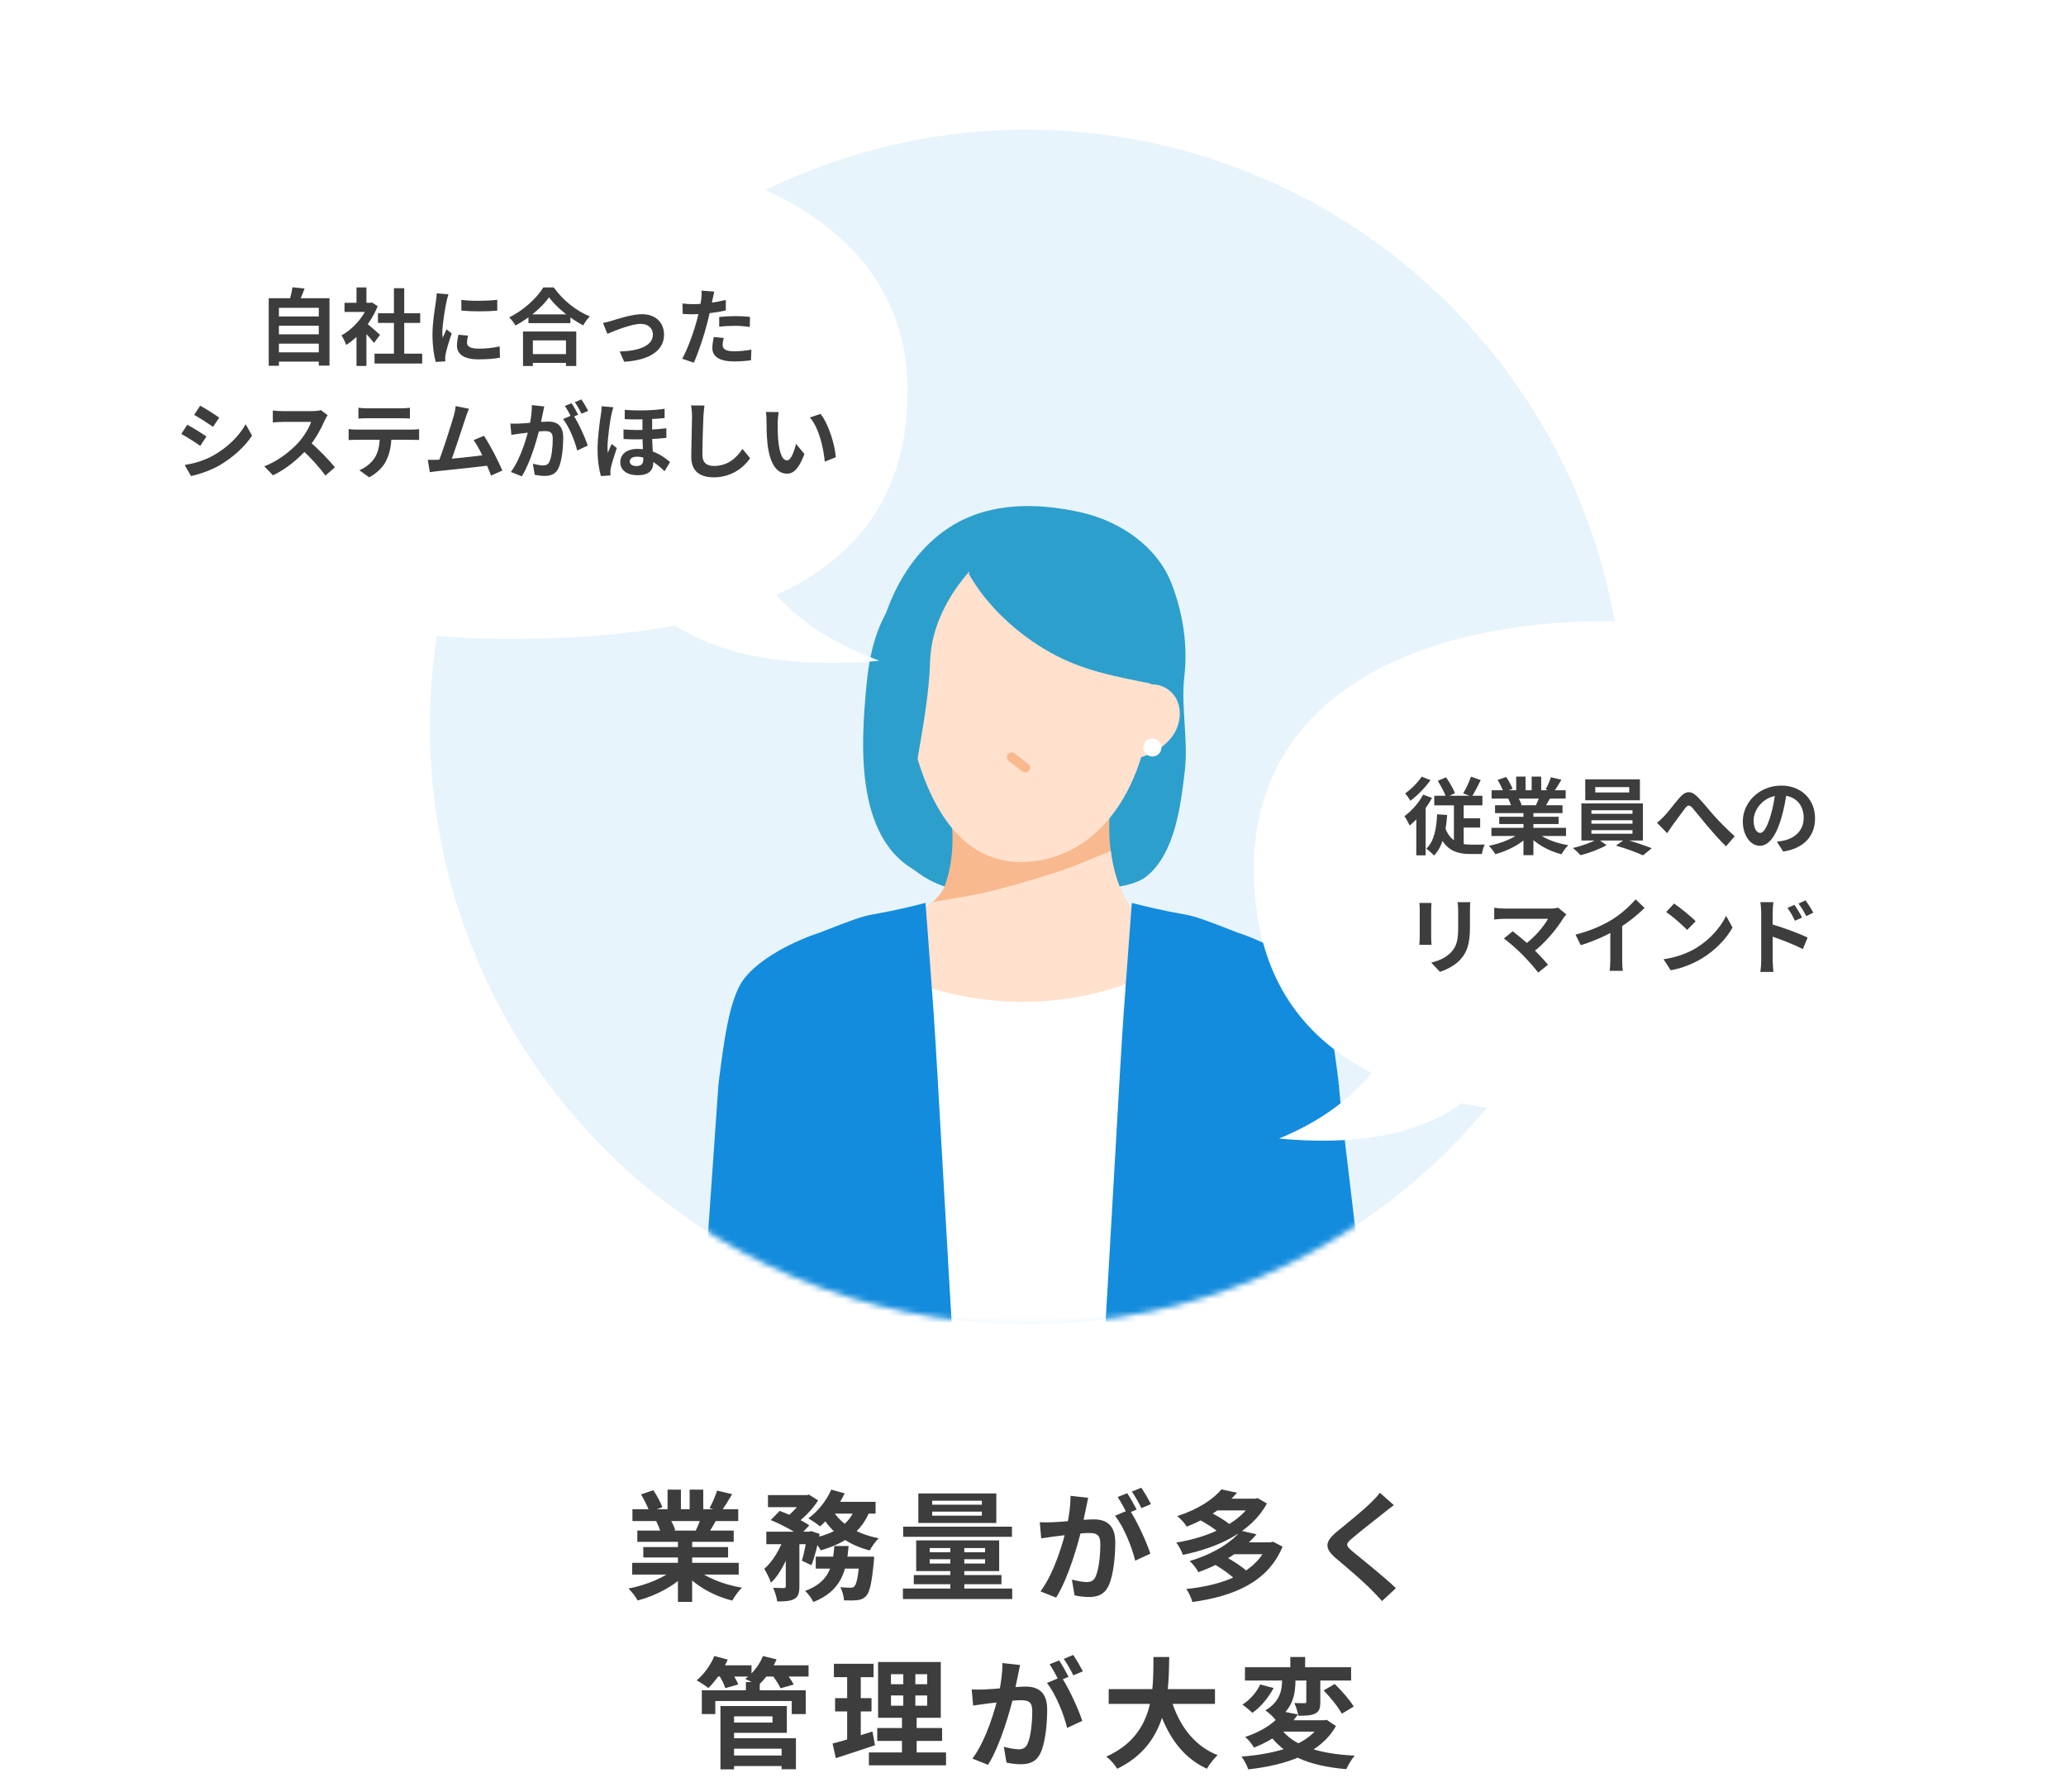 <svg width="346" height="300" viewBox="0 0 346 300" fill="none" xmlns="http://www.w3.org/2000/svg">
<circle cx="172" cy="121.71" r="100" fill="#E8F4FC"/>
<mask id="mask0_8698_7507" style="mask-type:alpha" maskUnits="userSpaceOnUse" x="72" y="21" width="200" height="201">
<circle cx="172" cy="121.71" r="100" fill="#EFF7FC"/>
</mask>
<g mask="url(#mask0_8698_7507)">
<path d="M161.212 87.049C153.881 90.625 149.208 98.29 147.347 106.231C145.486 114.171 146.063 122.459 146.804 130.581C147.223 135.175 147.835 140.1 150.913 143.537C153.544 146.474 156.569 148.258 160.437 149.026C165.926 150.116 172.536 149.884 178.1 149.277C181.907 148.861 189.188 149.114 192.125 146.656C196.729 142.8 197.731 135.085 198.42 129.12C199.037 123.793 197.738 118.467 198.355 113.141C198.95 107.986 198.085 102.593 196.219 97.75C193.82 91.519 187.645 87.303 181.135 85.818C174.627 84.332 167.361 84.05 161.209 87.052L161.212 87.049Z" fill="#2D9FCD"/>
<path d="M158.956 135.73C159.984 139.263 159.554 145.005 158.176 148.435C156.798 151.862 149.915 155.352 146.646 157.394C152.61 161.085 164.559 164.259 171.711 164.718C178.859 165.175 190.301 161.479 196.754 158.583C185.767 152.929 185.068 141.401 186.121 132.81C177.501 134.561 168.683 135.46 158.956 135.733V135.73Z" fill="#F9B98E"/>
<path d="M186.023 142.487C183.205 143.613 180.438 144.869 177.558 145.833C173.995 147.024 170.374 148.055 166.741 149.009C163.256 149.923 159.755 150.413 156.222 151.025C153.548 153.537 149.092 155.869 146.65 157.394C149.08 158.899 148.1 167.633 151.788 168.817C157.152 170.539 167.468 168.547 171.706 168.817C175.282 169.047 188.225 171.07 192.786 168.817C197.35 166.564 197.728 162.534 196.759 158.581C189.601 154.898 186.812 148.72 186.028 142.487H186.023Z" fill="#FFE1CD"/>
<path d="M154.938 97.501C150.578 108.405 150.746 121.04 155.393 131.827C157.28 136.209 160.056 140.459 164.268 142.702C169.855 145.677 177.076 144.403 182.118 140.578C187.159 136.754 190.225 130.777 191.713 124.626C193.371 117.781 193.218 110.366 190.424 103.901C187.63 97.437 182.015 92.055 175.182 90.355C168.346 88.654 160.453 91.063 156.352 96.788L154.938 97.504V97.501Z" fill="#FFE1CD"/>
<path d="M152.706 114.908C150.769 114.035 148.298 115.075 147.272 116.936C146.246 118.797 146.545 121.205 147.698 122.99C148.853 124.774 150.747 125.979 152.759 126.668C153.089 126.78 153.505 126.862 153.744 126.611C153.938 126.405 153.914 126.082 153.876 125.802C153.404 122.344 152.931 118.883 152.46 115.425L152.706 114.908Z" fill="#FFE1CD"/>
<path d="M191.529 114.908C193.466 114.035 195.937 115.075 196.963 116.936C197.989 118.797 197.69 121.205 196.537 122.99C195.382 124.774 193.488 125.979 191.476 126.668C191.146 126.78 190.73 126.862 190.491 126.611C190.297 126.405 190.321 126.082 190.359 125.802C190.83 122.344 191.304 118.883 191.775 115.425L191.529 114.908Z" fill="#FFE1CD"/>
<path d="M169.427 126.778C170.188 127.366 170.948 127.955 171.711 128.543" stroke="#F9B98E" stroke-width="1.602" stroke-linecap="round" stroke-linejoin="round"/>
<path d="M192.832 168.793C192.679 175.198 190.986 215.492 190.512 227.862H151.298C149.47 214.225 148.901 172.151 148.035 162.369C148.059 162.369 148.26 162.474 148.628 162.651C149.728 163.192 152.331 164.412 156.062 165.521C159.994 166.693 165.212 167.75 171.268 167.75C176.492 167.75 182.337 166.961 188.536 164.794C189.933 164.306 191.354 163.742 192.784 163.106C192.923 163.111 192.923 165.206 192.832 168.793Z" fill="white"/>
<path d="M159.787 227.862L134.631 214.626C134.947 208.766 134.024 186.956 134.632 180.575C134.651 180.336 134.675 180.097 134.699 179.853C135.387 172.73 136.287 165 137.454 156.093C148.173 151.86 143.29 154.166 154.995 151.181C154.995 151.181 154.999 151.214 155.004 151.286C155.004 151.286 155.014 151.401 155.023 151.52C155.028 151.65 155.042 151.812 155.062 152.018V152.023C155.167 153.482 155.416 156.773 155.755 161.355C155.851 162.647 155.951 164.039 156.061 165.521C156.152 166.784 156.248 168.114 156.353 169.497C156.946 177.714 159.046 217.114 159.787 227.862Z" fill="#138CDD"/>
<path d="M137.452 156.096C132.867 157.588 127.185 160.463 124.537 163.986C122.102 167.224 121.177 174.775 120.323 181.539C126.269 181.438 131.109 180.596 137.053 180.496C137.428 172.577 139.698 163.646 137.452 156.096Z" fill="#138CDD"/>
<path d="M141.01 191.912C140.8 194.179 139.605 221.524 139.404 223.796L118.185 212.177C118.563 206.48 119.939 187.3 120.322 181.536C125.052 180.656 129.903 180.154 134.701 179.853C135.499 179.805 136.303 179.762 137.097 179.719C138.441 179.652 139.776 179.599 141.101 179.551C141.78 183.703 141.397 187.807 141.01 191.912Z" fill="#138CDD"/>
<path d="M189.503 151.75C189.484 151.937 189.489 151.917 189.503 151.75V151.75Z" fill="#138CDD"/>
<path d="M189.517 151.549C189.513 151.621 189.508 151.673 189.503 151.721L189.517 151.549Z" fill="#138CDD"/>
<path d="M209.842 228.734H184.686C185.423 218.11 187.581 177.954 188.174 169.788C188.304 168.023 188.423 166.354 188.538 164.794C188.619 163.685 188.701 162.628 188.772 161.633C189.107 157.112 189.356 153.812 189.471 152.228V152.224C189.485 152.061 189.495 151.908 189.504 151.779C189.509 151.736 189.514 151.697 189.514 151.659V151.645C189.519 151.602 189.523 151.559 189.523 151.52C189.533 151.463 189.533 151.41 189.538 151.367C189.538 151.343 189.538 151.324 189.543 151.3V151.286C189.547 151.253 189.547 151.219 189.552 151.181C201.257 154.166 196.373 151.86 207.093 156.093C208.26 165.005 209.155 172.73 209.843 179.853C209.867 180.097 209.891 180.336 209.915 180.575C210.523 186.956 209.527 222.879 209.842 228.734Z" fill="#138CDD"/>
<path d="M207.092 156.096C211.677 157.588 217.36 160.463 220.007 163.986C222.442 167.224 223.368 174.775 224.222 181.539C218.276 181.438 213.435 180.596 207.492 180.496C207.116 172.577 204.846 163.646 207.092 156.096Z" fill="#138CDD"/>
<path d="M227.921 214.731L207.451 223.941C209.801 237.681 203.749 194.179 203.538 191.912C203.151 187.807 202.768 183.703 203.447 179.551C204.772 179.599 206.107 179.652 207.451 179.719C208.245 179.762 209.044 179.805 209.843 179.853C214.64 180.154 219.491 180.656 224.226 181.536C224.609 187.3 227.543 209.034 227.921 214.731Z" fill="#138CDD"/>
<path d="M162.494 95.516C158.76 99.654 155.957 105.042 155.773 110.613C155.591 116.183 154.666 121.115 153.745 126.611C152.824 132.107 155.859 139.904 155.254 146.656C142.645 141.944 144.295 123.808 145.087 114.968C145.537 109.948 146.649 104.815 149.605 100.732C152.561 96.65 157.706 93.849 162.492 95.519L162.494 95.516Z" fill="#2D9FCD"/>
<path d="M193.602 114.64C187.273 113.341 181.54 112.425 175.91 109.259C170.28 106.092 165.317 101.474 162.253 96.1C163.167 93.423 165.418 91.319 168.025 90.221C170.632 89.123 173.564 88.956 176.365 89.355C182.289 90.197 187.804 93.598 191.219 98.51C194.635 103.425 195.338 108.886 193.604 114.64H193.602Z" fill="#2D9FCD"/>
<path d="M164.606 95.43C160.001 95.87 155.531 97.638 151.872 100.465C153.061 95.892 156.048 91.67 160.315 89.64C164.582 87.609 170.114 88.114 173.529 91.376C170.152 92.768 167.11 95.191 164.606 95.43Z" fill="#2D9FCD"/>
<path d="M191.477 125.149C191.477 124.31 192.156 123.631 192.995 123.631C193.835 123.631 194.514 124.31 194.514 125.149C194.514 125.989 193.835 126.668 192.995 126.668C192.156 126.668 191.477 125.989 191.477 125.149Z" fill="white"/>
</g>
<path d="M105.876 261.682H123.716V263.642H105.876V261.682ZM105.916 252.702H123.636V254.682H105.916V252.702ZM106.736 256.282H122.876V258.162H106.736V256.282ZM107.736 259.042H121.936V260.782H107.736V259.042ZM113.536 257.242H115.916V268.222H113.536V257.242ZM111.796 249.422H114.036V253.642H111.796V249.422ZM115.496 249.422H117.776V253.502H115.496V249.422ZM113.096 262.562L114.976 263.402C113.076 265.482 109.876 267.182 106.796 267.982C106.476 267.402 105.776 266.482 105.256 265.982C108.276 265.402 111.456 264.082 113.096 262.562ZM116.396 262.502C118.016 264.082 121.136 265.322 124.256 265.842C123.716 266.342 122.996 267.342 122.636 268.002C119.476 267.202 116.416 265.502 114.536 263.242L116.396 262.502ZM120.096 249.582L122.616 250.182C121.976 251.282 121.296 252.362 120.776 253.102L118.836 252.502C119.296 251.682 119.816 250.462 120.096 249.582ZM117.456 253.882L119.996 254.462C119.456 255.422 118.936 256.302 118.516 256.942L116.476 256.362C116.836 255.642 117.256 254.622 117.456 253.882ZM107.356 250.222L109.416 249.522C109.996 250.382 110.656 251.582 110.936 252.362L108.756 253.142C108.536 252.362 107.896 251.142 107.356 250.222ZM109.896 254.702L112.216 254.342C112.556 254.902 112.936 255.682 113.096 256.222L110.656 256.642C110.536 256.122 110.196 255.282 109.896 254.702ZM128.616 250.342H135.176V252.362H128.616V250.342ZM136.616 260.642H144.756V262.642H136.616V260.642ZM128.336 256.462H135.776V258.562H128.336V256.462ZM131.596 257.322H133.876V265.642C133.876 266.722 133.696 267.362 132.996 267.742C132.316 268.102 131.416 268.142 130.156 268.142C130.096 267.502 129.776 266.502 129.476 265.862C130.216 265.902 131.036 265.902 131.276 265.902C131.516 265.882 131.596 265.822 131.596 265.602V257.322ZM143.976 260.642H146.396C146.396 260.642 146.376 261.242 146.336 261.562C145.996 265.022 145.656 266.582 145.076 267.202C144.636 267.682 144.196 267.842 143.616 267.922C143.116 267.982 142.276 268.002 141.356 267.962C141.316 267.302 141.076 266.362 140.716 265.762C141.436 265.822 142.096 265.842 142.416 265.842C142.716 265.842 142.896 265.822 143.076 265.622C143.436 265.282 143.736 264.022 143.976 260.962V260.642ZM139.736 258.862H142.116C141.796 262.962 140.956 266.362 136.216 268.242C135.956 267.662 135.336 266.822 134.836 266.382C138.976 264.862 139.456 262.122 139.736 258.862ZM129.076 254.522L130.576 252.982C132.196 253.562 134.396 254.602 135.536 255.402L133.916 257.122C132.896 256.322 130.736 255.182 129.076 254.522ZM135.196 256.462H135.516L135.836 256.362L137.276 256.842C136.956 258.662 136.436 260.722 135.896 262.082L134.296 261.322C134.656 260.162 135.016 258.302 135.196 256.802V256.462ZM143.216 252.442L145.716 252.822C144.356 256.542 141.376 258.462 137.456 259.582C137.176 259.042 136.436 258.062 135.956 257.582C139.636 256.842 142.296 255.302 143.216 252.442ZM139.216 249.422L141.456 250.042C140.456 252.202 138.836 254.282 137.336 255.582C136.876 255.202 135.936 254.542 135.376 254.242C136.936 253.102 138.416 251.282 139.216 249.422ZM139.496 252.962C140.876 255.242 143.676 256.902 147.176 257.562C146.656 258.042 145.976 258.982 145.656 259.602C141.956 258.662 139.176 256.582 137.496 253.602L139.496 252.962ZM131.376 257.182L132.916 257.782C132.156 260.442 130.816 263.462 129.116 265.002C128.896 264.322 128.376 263.322 127.996 262.682C129.456 261.442 130.756 259.182 131.376 257.182ZM139.156 251.462H146.636V253.442H138.196L139.156 251.462ZM134.596 250.342H135.116L135.476 250.262L137.016 251.222C136.116 252.682 134.536 254.282 133.096 255.282C132.676 254.922 131.996 254.422 131.536 254.142C132.776 253.262 134.056 251.782 134.596 250.762V250.342ZM156.116 253.102V253.782H164.436V253.102H156.116ZM156.116 251.282V251.942H164.436V251.282H156.116ZM153.796 250.062H166.856V255.002H153.796V250.062ZM155.696 261.082V261.802H164.976V261.082H155.696ZM155.696 259.202V259.902H164.976V259.202H155.696ZM153.436 257.922H167.336V263.062H153.436V257.922ZM159.156 258.342H161.496V266.922H159.156V258.342ZM151.256 255.622H169.476V257.322H151.256V255.622ZM153.036 263.722H167.716V265.262H153.036V263.722ZM151.216 265.982H169.516V267.742H151.216V265.982ZM182.236 250.782C182.116 251.302 181.996 251.942 181.896 252.442C181.696 253.342 181.456 254.582 181.236 255.602C180.576 258.422 178.976 264.122 176.876 267.502L174.256 266.462C176.636 263.262 178.136 257.982 178.696 255.462C179.076 253.662 179.296 251.962 179.276 250.462L182.236 250.782ZM189.136 252.782C190.356 254.522 192.036 258.242 192.656 260.142L190.116 261.322C189.596 259.102 188.176 255.582 186.736 253.802L189.136 252.782ZM174.136 254.882C174.856 254.922 175.536 254.902 176.276 254.882C177.876 254.842 181.676 254.402 183.156 254.402C185.276 254.402 186.776 255.342 186.776 258.242C186.776 260.602 186.476 263.842 185.636 265.562C184.976 266.962 183.856 267.402 182.356 267.402C181.576 267.402 180.636 267.282 179.956 267.122L179.516 264.482C180.296 264.702 181.436 264.902 181.956 264.902C182.636 264.902 183.156 264.702 183.456 264.042C184.016 262.922 184.276 260.482 184.276 258.522C184.276 256.922 183.596 256.682 182.336 256.682C181.156 256.682 177.696 257.122 176.596 257.262C176.016 257.342 174.976 257.482 174.376 257.582L174.136 254.882ZM188.776 250.022C189.276 250.742 189.976 252.022 190.356 252.762L188.756 253.442C188.336 252.622 187.716 251.442 187.176 250.662L188.776 250.022ZM191.136 249.102C191.656 249.862 192.396 251.142 192.756 251.842L191.156 252.522C190.756 251.682 190.096 250.522 189.556 249.762L191.136 249.102ZM200.756 254.402L202.376 253.062C203.576 253.642 205.176 254.562 205.956 255.262L204.256 256.742C203.536 256.042 201.976 255.042 200.756 254.402ZM209.776 250.942H210.236L210.616 250.842L212.176 251.742C209.576 256.562 203.916 259.162 198.096 260.342C197.896 259.742 197.416 258.802 196.996 258.282C202.396 257.422 207.796 255.022 209.776 251.282V250.942ZM203.456 250.942H210.316V252.902H203.456V250.942ZM204.556 249.382L207.176 249.942C205.136 252.262 202.496 254.142 198.756 255.622C198.416 255.062 197.676 254.242 197.156 253.862C200.716 252.702 203.196 251.022 204.556 249.382ZM203.476 261.982L205.216 260.642C206.436 261.302 208.036 262.322 208.836 263.102L206.976 264.582C206.276 263.822 204.716 262.702 203.476 261.982ZM212.296 258.242H212.776L213.196 258.142L214.796 258.962C212.356 264.922 206.576 267.282 199.696 268.242C199.516 267.582 199.076 266.602 198.676 266.062C205.016 265.402 210.436 263.302 212.296 258.582V258.242ZM206.416 258.242H212.936V260.242H206.416V258.242ZM207.816 256.302L210.436 256.902C208.196 259.522 205.116 261.642 200.696 263.242C200.416 262.682 199.736 261.802 199.236 261.382C203.416 260.122 206.276 258.202 207.816 256.302ZM233.436 252.022C232.796 252.482 232.136 253.002 231.676 253.382C230.376 254.422 227.736 256.462 226.396 257.622C225.336 258.522 225.356 258.762 226.436 259.702C227.936 260.962 231.736 263.942 233.776 265.922L231.456 268.082C230.896 267.442 230.296 266.822 229.696 266.222C228.496 264.962 225.556 262.442 223.716 260.902C221.736 259.202 221.896 258.122 223.896 256.462C225.456 255.182 228.216 252.962 229.556 251.642C230.136 251.082 230.776 250.422 231.096 249.942L233.436 252.022ZM122.056 293.942H131.816V295.702H122.056V293.942ZM124.916 281.642H127.236V284.042H124.916V281.642ZM117.536 283.022H134.936V287.002H132.596V284.822H119.796V287.002H117.536V283.022ZM121.976 285.662H131.776V290.142H121.976V288.422H129.376V287.382H121.976V285.662ZM122.076 291.042H133.296V296.242H130.896V292.802H122.076V291.042ZM120.656 285.662H122.936V296.262H120.656V285.662ZM119.556 278.842H125.856V280.722H119.556V278.842ZM127.656 278.842H135.416V280.722H127.656V278.842ZM119.636 277.282L121.876 277.882C121.096 279.682 119.816 281.502 118.636 282.642C118.176 282.282 117.216 281.642 116.676 281.362C117.876 280.362 119.016 278.802 119.636 277.282ZM127.776 277.282L130.056 277.842C129.336 279.562 128.096 281.222 126.896 282.262C126.416 281.902 125.396 281.382 124.796 281.122C126.076 280.202 127.196 278.742 127.776 277.282ZM120.296 280.302L122.336 279.762C122.836 280.442 123.396 281.402 123.636 282.042L121.476 282.662C121.296 282.042 120.776 281.022 120.296 280.302ZM129.236 280.362L131.336 279.802C131.916 280.462 132.616 281.422 132.936 282.062L130.716 282.682C130.456 282.082 129.796 281.062 129.236 280.362ZM149.216 283.882V285.602H155.276V283.882H149.216ZM149.216 280.322V282.002H155.276V280.322H149.216ZM147.056 278.282H157.556V287.622H147.056V278.282ZM146.916 289.342H157.776V291.502H146.916V289.342ZM145.516 293.422H158.436V295.582H145.516V293.422ZM139.656 278.582H146.296V280.822H139.656V278.582ZM139.856 284.342H145.956V286.562H139.856V284.342ZM139.436 291.942C141.156 291.502 143.716 290.702 146.116 289.922L146.536 292.222C144.296 292.982 141.896 293.762 139.976 294.382L139.436 291.942ZM141.876 279.462H144.156V291.762L141.876 292.122V279.462ZM151.276 279.142H153.296V286.682H153.516V294.442H151.056V286.682H151.276V279.142ZM170.836 278.782C170.716 279.302 170.596 279.942 170.496 280.442C170.296 281.342 170.056 282.582 169.836 283.602C169.176 286.422 167.576 292.122 165.476 295.502L162.856 294.462C165.236 291.262 166.736 285.982 167.296 283.462C167.676 281.662 167.896 279.962 167.876 278.462L170.836 278.782ZM177.736 280.782C178.956 282.522 180.636 286.242 181.256 288.142L178.716 289.322C178.196 287.102 176.776 283.582 175.336 281.802L177.736 280.782ZM162.736 282.882C163.456 282.922 164.136 282.902 164.876 282.882C166.476 282.842 170.276 282.402 171.756 282.402C173.876 282.402 175.376 283.342 175.376 286.242C175.376 288.602 175.076 291.842 174.236 293.562C173.576 294.962 172.456 295.402 170.956 295.402C170.176 295.402 169.236 295.282 168.556 295.122L168.116 292.482C168.896 292.702 170.036 292.902 170.556 292.902C171.236 292.902 171.756 292.702 172.056 292.042C172.616 290.922 172.876 288.482 172.876 286.522C172.876 284.922 172.196 284.682 170.936 284.682C169.756 284.682 166.296 285.122 165.196 285.262C164.616 285.342 163.576 285.482 162.976 285.582L162.736 282.882ZM177.376 278.022C177.876 278.742 178.576 280.022 178.956 280.762L177.356 281.442C176.936 280.622 176.316 279.442 175.776 278.662L177.376 278.022ZM179.736 277.102C180.256 277.862 180.996 279.142 181.356 279.842L179.756 280.522C179.356 279.682 178.696 278.522 178.156 277.762L179.736 277.102ZM185.676 282.822H203.476V285.302H185.676V282.822ZM195.936 283.822C197.136 288.402 199.676 292.202 203.916 293.882C203.316 294.422 202.516 295.462 202.116 296.162C197.536 294.022 195.036 289.882 193.516 284.382L195.936 283.822ZM193.176 277.442H195.816C195.716 283.542 195.676 292.022 187.096 296.162C186.716 295.502 185.976 294.642 185.276 294.122C193.476 290.462 193.116 282.862 193.176 277.442ZM208.496 279.162H226.276V281.382H208.496V279.162ZM216.096 277.442H218.576V280.082H216.096V277.442ZM218.776 280.062H221.116V284.982C221.116 286.022 220.956 286.582 220.236 286.922C219.556 287.262 218.636 287.282 217.436 287.282C217.336 286.642 217.056 285.782 216.776 285.162C217.476 285.182 218.236 285.182 218.476 285.182C218.716 285.182 218.776 285.142 218.776 284.922V280.062ZM214.716 279.762H216.956V281.342C216.956 283.442 216.616 286.162 213.656 288.022C213.296 287.522 212.456 286.742 211.916 286.382C214.436 284.902 214.716 282.862 214.716 281.282V279.762ZM221.676 283.042L223.536 281.962C224.676 283.082 226.076 284.662 226.716 285.742L224.716 286.942C224.156 285.862 222.816 284.222 221.676 283.042ZM211.056 282.042L213.296 282.642C212.456 284.222 211.136 285.842 209.736 286.802C209.316 286.382 208.556 285.742 208.076 285.422C209.356 284.622 210.516 283.242 211.056 282.042ZM214.376 289.262C216.416 292.262 220.776 293.662 226.876 293.962C226.376 294.522 225.776 295.542 225.476 296.222C219.056 295.682 214.856 293.882 212.236 289.942L214.376 289.262ZM214.876 286.582L217.376 287.062C215.756 289.382 213.476 291.222 210.016 292.622C209.696 292.062 209.016 291.202 208.516 290.842C211.716 289.782 213.796 288.202 214.876 286.582ZM214.836 288.042H221.916V289.942H213.156L214.836 288.042ZM221.256 288.042H221.776L222.176 287.962L223.736 289.002C221.156 293.642 215.396 295.542 209.056 296.262C208.856 295.682 208.336 294.622 207.916 294.122C214.056 293.642 219.336 292.082 221.256 288.422V288.042Z" fill="#3D3D3D"/>
<g filter="url(#filter0_d_8698_7507)">
<path d="M227.724 177.638C215.616 171.469 208 160.814 208 143.487C208 114.888 234.639 102 267.497 102C300.356 102 327 109.753 327 143.487C327 172.872 300.361 184.973 267.497 184.973C258.684 184.973 250.319 184.32 242.789 182.735C235.329 188.17 224.563 189.819 212.22 188.636C218.022 186.237 223.424 182.858 227.724 177.632V177.638Z" fill="white"/>
<path d="M238.79 128.741L240.176 128.153C240.75 128.965 241.38 130.071 241.674 130.799L240.204 131.513C239.952 130.771 239.322 129.595 238.79 128.741ZM244.348 128.041L245.986 128.615C245.496 129.623 244.95 130.673 244.502 131.387L243.046 130.841C243.494 130.099 244.054 128.923 244.348 128.041ZM238.202 131.247H246.266V132.843H238.202V131.247ZM242.262 135.013H245.888V136.567H242.262V135.013ZM239.896 136.217C240.694 138.849 242.374 139.423 244.334 139.423C244.712 139.437 246.154 139.423 246.658 139.409C246.448 139.787 246.238 140.543 246.168 140.991H244.194C241.632 140.991 239.686 140.151 238.636 136.693L239.896 136.217ZM241.492 131.807H243.13V140.207L241.492 139.339V131.807ZM238.678 134.341L240.358 134.467C240.148 137.407 239.602 139.745 238.16 141.257C237.908 140.949 237.236 140.361 236.872 140.095C238.16 138.877 238.566 136.805 238.678 134.341ZM236.34 131.051L237.824 131.597C236.914 133.305 235.458 135.097 234.086 136.231C233.932 135.867 233.484 135.027 233.204 134.663C234.394 133.795 235.612 132.437 236.34 131.051ZM236.088 128.041L237.572 128.629C236.704 129.847 235.388 131.205 234.212 132.073C234.002 131.737 233.596 131.149 233.33 130.841C234.338 130.141 235.514 128.965 236.088 128.041ZM235.192 134.075L236.62 132.647L236.76 132.717V141.215H235.192V134.075ZM247.778 136.609H260.266V137.981H247.778V136.609ZM247.806 130.323H260.21V131.709H247.806V130.323ZM248.38 132.829H259.678V134.145H248.38V132.829ZM249.08 134.761H259.02V135.979H249.08V134.761ZM253.14 133.501H254.806V141.187H253.14V133.501ZM251.922 128.027H253.49V130.981H251.922V128.027ZM254.512 128.027H256.108V130.883H254.512V128.027ZM252.832 137.225L254.148 137.813C252.818 139.269 250.578 140.459 248.422 141.019C248.198 140.613 247.708 139.969 247.344 139.619C249.458 139.213 251.684 138.289 252.832 137.225ZM255.142 137.183C256.276 138.289 258.46 139.157 260.644 139.521C260.266 139.871 259.762 140.571 259.51 141.033C257.298 140.473 255.156 139.283 253.84 137.701L255.142 137.183ZM257.732 128.139L259.496 128.559C259.048 129.329 258.572 130.085 258.208 130.603L256.85 130.183C257.172 129.609 257.536 128.755 257.732 128.139ZM255.884 131.149L257.662 131.555C257.284 132.227 256.92 132.843 256.626 133.291L255.198 132.885C255.45 132.381 255.744 131.667 255.884 131.149ZM248.814 128.587L250.256 128.097C250.662 128.699 251.124 129.539 251.32 130.085L249.794 130.631C249.64 130.085 249.192 129.231 248.814 128.587ZM250.592 131.723L252.216 131.471C252.454 131.863 252.72 132.409 252.832 132.787L251.124 133.081C251.04 132.717 250.802 132.129 250.592 131.723ZM265.166 129.791V130.687H270.85V129.791H265.166ZM263.486 128.489H272.642V132.003H263.486V128.489ZM264.522 135.335V135.923H271.396V135.335H264.522ZM264.522 137.001V137.603H271.396V137.001H264.522ZM264.522 133.669V134.257H271.396V133.669H264.522ZM262.842 132.521H273.146V138.737H262.842V132.521ZM265.558 138.457L267.056 139.507C265.936 140.165 264.116 140.851 262.688 141.187C262.38 140.837 261.82 140.305 261.414 139.983C262.884 139.661 264.676 139.003 265.558 138.457ZM268.638 139.591L270.108 138.527C271.592 138.919 273.468 139.577 274.63 140.025L273.16 141.215C272.068 140.711 270.136 140.011 268.638 139.591ZM275.512 135.769C275.932 135.433 276.268 135.111 276.688 134.677C277.346 134.005 278.41 132.563 279.292 131.555C280.272 130.435 281.168 130.337 282.19 131.331C283.156 132.255 284.262 133.697 285.088 134.607C285.984 135.587 287.188 136.833 288.518 138.023L287.062 139.703C286.068 138.751 284.878 137.407 283.982 136.357C283.114 135.335 282.064 133.991 281.42 133.249C280.916 132.717 280.65 132.787 280.244 133.291C279.684 134.005 278.704 135.391 278.102 136.189C277.78 136.637 277.458 137.141 277.206 137.505L275.512 135.769ZM297.268 130.337C297.072 131.765 296.792 133.403 296.302 135.055C295.462 137.883 294.258 139.619 292.732 139.619C291.164 139.619 289.876 137.897 289.876 135.531C289.876 132.311 292.69 129.539 296.316 129.539C299.774 129.539 301.972 131.947 301.972 135.013C301.972 137.953 300.166 140.039 296.638 140.585L295.574 138.933C296.12 138.863 296.512 138.793 296.89 138.709C298.668 138.275 300.068 137.001 300.068 134.943C300.068 132.745 298.696 131.177 296.274 131.177C293.306 131.177 291.682 133.599 291.682 135.363C291.682 136.777 292.242 137.463 292.774 137.463C293.376 137.463 293.908 136.567 294.496 134.677C294.902 133.361 295.21 131.751 295.35 130.281L297.268 130.337ZM244.222 149.063C244.194 149.455 244.18 149.903 244.18 150.477C244.18 151.191 244.18 152.549 244.18 153.235C244.18 156.259 243.592 157.547 242.542 158.695C241.618 159.717 240.176 160.389 239.154 160.725L237.684 159.171C239.084 158.849 240.204 158.317 241.058 157.407C242.01 156.357 242.206 155.307 242.206 153.123C242.206 152.423 242.206 151.079 242.206 150.477C242.206 149.903 242.164 149.455 242.108 149.063H244.222ZM237.74 149.189C237.712 149.511 237.684 149.819 237.684 150.253C237.684 150.869 237.684 154.201 237.684 154.985C237.684 155.335 237.712 155.881 237.74 156.203H235.696C235.724 155.951 235.766 155.405 235.766 154.971C235.766 154.173 235.766 150.869 235.766 150.253C235.766 150.001 235.752 149.511 235.71 149.189H237.74ZM260.322 151.107C260.126 151.331 259.958 151.527 259.846 151.695C258.754 153.501 256.682 156.021 254.512 157.617L253.112 156.329C254.96 155.041 256.528 153.137 257.256 151.849C256.024 151.849 250.928 151.849 249.864 151.849C249.29 151.849 248.534 151.919 248.24 151.961V149.987C248.618 150.057 249.374 150.127 249.864 150.127C250.746 150.127 256.122 150.127 257.62 150.127C258.166 150.127 258.628 150.071 258.936 149.973L260.322 151.107ZM252.944 157.827C252.118 157.001 250.69 155.727 249.864 155.139L251.334 153.935C252.09 154.509 253.49 155.643 254.554 156.665C255.478 157.561 256.584 158.723 257.256 159.535L255.604 160.851C255.03 160.067 253.854 158.751 252.944 157.827ZM261.862 154.495C264.368 153.851 266.412 152.941 267.98 151.975C269.408 151.093 271.004 149.693 271.914 148.587L273.426 150.015C272.152 151.303 270.444 152.619 268.792 153.613C267.21 154.551 264.942 155.601 262.73 156.259L261.862 154.495ZM267.686 152.885L269.674 152.409V158.723C269.674 159.339 269.702 160.207 269.8 160.557H267.574C267.63 160.221 267.686 159.339 267.686 158.723V152.885ZM278.368 149.287C279.334 149.945 281.154 151.401 281.98 152.255L280.552 153.711C279.824 152.927 278.06 151.401 277.038 150.701L278.368 149.287ZM276.604 158.611C278.802 158.303 280.608 157.589 281.966 156.791C284.36 155.363 286.18 153.235 287.076 151.345L288.154 153.305C287.104 155.209 285.242 157.141 282.988 158.499C281.56 159.353 279.754 160.123 277.794 160.459L276.604 158.611ZM298.528 149.511C298.92 150.099 299.494 150.995 299.802 151.639L298.598 152.171C298.178 151.289 297.87 150.729 297.352 150.015L298.528 149.511ZM300.362 148.755C300.782 149.315 301.37 150.183 301.678 150.813L300.502 151.401C300.054 150.505 299.718 149.987 299.2 149.301L300.362 148.755ZM292.956 158.793C292.956 157.729 292.956 151.933 292.956 150.743C292.956 150.239 292.9 149.553 292.802 149.063H295C294.944 149.553 294.874 150.169 294.874 150.743C294.874 152.297 294.874 157.757 294.874 158.793C294.874 159.199 294.944 160.179 295 160.739H292.816C292.9 160.193 292.956 159.353 292.956 158.793ZM294.454 152.675C296.33 153.193 299.34 154.299 300.726 154.985L299.928 156.917C298.346 156.091 295.98 155.195 294.454 154.691V152.675Z" fill="#3D3D3D"/>
</g>
<g filter="url(#filter1_d_8698_7507)">
<path d="M127.956 97.639C141.488 91.471 150 80.815 150 63.487C150 34.889 120.227 22 83.503 22C46.779 22 17 29.753 17 63.487C17 92.874 46.773 104.975 83.503 104.975C93.353 104.975 102.702 104.322 111.118 102.737C119.456 108.172 131.488 109.821 145.284 108.637C138.799 106.239 132.762 102.86 127.956 97.634V97.639Z" fill="white"/>
<path d="M44.15 50.986H51.766V52.54H44.15V50.986ZM44.15 53.982H51.766V55.536H44.15V53.982ZM44.15 56.992H51.766V58.546H44.15V56.992ZM43.002 47.934H53.18V59.218H51.388V49.544H44.71V59.246H43.002V47.934ZM46.978 46.1L49.008 46.31C48.672 47.248 48.266 48.172 47.958 48.788L46.418 48.508C46.642 47.808 46.88 46.828 46.978 46.1ZM60.726 57.216H68.706V58.868H60.726V57.216ZM61.3 50.454H68.37V52.064H61.3V50.454ZM63.974 46.254H65.696V58.014H63.974V46.254ZM55.7 48.704H60.292V50.23H55.7V48.704ZM57.702 53.492L59.368 51.504V59.274H57.702V53.492ZM57.702 46.128H59.368V49.418H57.702V46.128ZM59.2 51.98C59.69 52.316 61.272 53.716 61.65 54.066L60.628 55.424C60.082 54.696 58.906 53.408 58.276 52.792L59.2 51.98ZM59.676 48.704H60.012L60.306 48.648L61.244 49.264C60.18 51.994 58.066 54.444 55.98 55.76C55.826 55.312 55.434 54.486 55.182 54.164C57.086 53.128 58.934 51.07 59.676 49.012V48.704ZM75.258 48.214C76.98 48.452 79.78 48.382 81.278 48.2V50.006C79.57 50.174 77.022 50.174 75.272 50.006L75.258 48.214ZM76.378 54.192C76.266 54.668 76.21 55.004 76.21 55.368C76.21 55.998 76.756 56.376 78.184 56.376C79.43 56.376 80.466 56.264 81.684 55.998L81.726 57.888C80.816 58.07 79.682 58.168 78.1 58.168C75.692 58.168 74.53 57.3 74.53 55.872C74.53 55.312 74.614 54.766 74.782 54.052L76.378 54.192ZM73.102 47.276C73.004 47.57 72.822 48.284 72.766 48.536C72.57 49.46 72.08 52.26 72.08 53.66C72.08 53.94 72.094 54.29 72.136 54.57C72.346 54.094 72.57 53.618 72.78 53.142L73.648 53.828C73.242 55.004 72.78 56.516 72.64 57.258C72.598 57.468 72.556 57.776 72.556 57.916C72.57 58.07 72.57 58.308 72.584 58.504L70.974 58.602C70.694 57.65 70.428 55.942 70.428 54.038C70.428 51.924 70.848 49.572 71.002 48.48C71.058 48.102 71.128 47.57 71.142 47.122L73.102 47.276ZM86.5 50.636H93.528V52.106H86.5V50.636ZM86.332 57.286H93.556V58.756H86.332V57.286ZM85.59 53.506H94.508V59.288H92.786V54.99H87.242V59.288H85.59V53.506ZM89.944 47.78C88.796 49.418 86.64 51.266 84.33 52.498C84.106 52.106 83.644 51.49 83.28 51.14C85.702 49.964 87.956 47.85 88.992 46.128H90.742C92.268 48.284 94.522 50.062 96.776 50.972C96.356 51.392 95.964 51.966 95.67 52.484C93.514 51.35 91.162 49.446 89.944 47.78ZM98.988 52.078C99.408 52.008 100.052 51.84 100.472 51.7C101.438 51.42 103.804 50.608 105.498 50.608C107.724 50.608 109.208 51.924 109.208 54.052C109.208 56.572 106.968 58.308 102.53 58.574L101.788 56.852C104.98 56.768 107.346 55.914 107.346 54.01C107.346 52.974 106.562 52.232 105.33 52.232C103.706 52.232 100.92 53.394 99.716 53.898L98.988 52.078ZM117.622 46.828C117.524 47.22 117.398 47.85 117.328 48.158C117.132 49.11 116.782 50.818 116.404 52.246C115.9 54.206 114.962 57.062 114.192 58.728L112.246 58.07C113.072 56.656 114.136 53.73 114.668 51.77C115.018 50.454 115.34 48.914 115.438 48.088C115.508 47.57 115.522 46.996 115.48 46.66L117.622 46.828ZM114.052 48.928C115.76 48.928 117.734 48.662 119.554 48.228V49.978C117.818 50.384 115.62 50.622 114.038 50.622C113.352 50.622 112.834 50.594 112.344 50.566L112.288 48.816C113.016 48.9 113.478 48.928 114.052 48.928ZM118.448 51.07C119.232 50.986 120.24 50.93 121.15 50.93C121.948 50.93 122.788 50.972 123.6 51.056L123.572 52.736C122.858 52.652 122.004 52.554 121.164 52.554C120.198 52.554 119.33 52.596 118.448 52.708V51.07ZM119.204 54.584C119.106 54.99 119.022 55.438 119.022 55.746C119.022 56.362 119.428 56.824 120.94 56.824C121.878 56.824 122.844 56.726 123.838 56.544L123.768 58.322C122.984 58.434 122.046 58.518 120.926 58.518C118.56 58.518 117.3 57.72 117.3 56.306C117.3 55.648 117.426 54.976 117.538 54.43L119.204 54.584ZM31.524 65.926C32.448 66.43 33.988 67.41 34.716 67.928L33.68 69.468C32.896 68.922 31.44 67.984 30.516 67.466L31.524 65.926ZM28.934 75.866C30.502 75.6 32.168 75.124 33.694 74.284C36.074 72.954 38.034 71.036 39.14 69.034L40.218 70.938C38.93 72.884 36.942 74.648 34.66 75.978C33.232 76.776 31.216 77.476 29.984 77.7L28.934 75.866ZM29.368 69.118C30.306 69.622 31.846 70.574 32.574 71.092L31.538 72.66C30.754 72.1 29.298 71.162 28.36 70.658L29.368 69.118ZM52.874 67.522C52.762 67.676 52.51 68.096 52.384 68.39C51.81 69.72 50.774 71.624 49.57 73.024C48.002 74.83 45.888 76.566 43.718 77.588L42.262 76.076C44.53 75.236 46.686 73.528 48.002 72.072C48.926 71.022 49.78 69.636 50.102 68.642C49.514 68.642 45.944 68.642 45.342 68.642C44.768 68.642 43.998 68.712 43.69 68.74V66.738C44.068 66.794 44.936 66.836 45.342 66.836C46.084 66.836 49.668 66.836 50.284 66.836C50.9 66.836 51.446 66.766 51.74 66.668L52.874 67.522ZM49.752 71.862C51.194 73.038 53.182 75.124 54.092 76.244L52.496 77.63C51.46 76.188 49.934 74.522 48.436 73.164L49.752 71.862ZM58.026 66.276C58.474 66.332 59.048 66.374 59.524 66.374C60.406 66.374 64.326 66.374 65.152 66.374C65.614 66.374 66.174 66.332 66.65 66.276V68.082C66.174 68.054 65.628 68.026 65.152 68.026C64.326 68.026 60.406 68.026 59.524 68.026C59.048 68.026 58.446 68.054 58.026 68.082V66.276ZM56.388 69.846C56.808 69.902 57.298 69.93 57.732 69.93C58.614 69.93 66.076 69.93 66.902 69.93C67.196 69.93 67.812 69.916 68.19 69.846V71.666C67.826 71.652 67.294 71.638 66.902 71.638C66.076 71.638 58.614 71.638 57.732 71.638C57.326 71.638 56.78 71.652 56.388 71.68V69.846ZM63.556 70.826C63.556 72.66 63.234 74.06 62.632 75.222C62.156 76.202 61.064 77.28 59.832 77.924L58.18 76.734C59.174 76.342 60.168 75.544 60.714 74.718C61.414 73.654 61.61 72.338 61.61 70.84L63.556 70.826ZM76.544 66.444C76.362 66.864 76.166 67.382 75.956 68.012C75.438 69.58 73.982 74.088 73.38 75.544L71.322 75.614C72.078 73.822 73.534 69.23 73.996 67.606C74.192 66.906 74.262 66.458 74.318 65.996L76.544 66.444ZM79.05 70.966C80.058 72.478 81.486 75.236 82.13 76.79L80.24 77.63C79.61 75.936 78.308 73.038 77.314 71.694L79.05 70.966ZM71.182 74.984C73.128 74.914 77.706 74.396 79.666 74.13L80.072 75.922C78 76.188 73.184 76.692 71.294 76.888C70.944 76.93 70.412 77 69.978 77.056L69.642 74.998C70.118 75.012 70.734 74.998 71.182 74.984ZM89.144 66.052C89.06 66.416 88.976 66.864 88.906 67.214C88.766 67.844 88.598 68.712 88.444 69.426C87.982 71.4 86.862 75.39 85.392 77.756L83.558 77.028C85.224 74.788 86.274 71.092 86.666 69.328C86.932 68.068 87.086 66.878 87.072 65.828L89.144 66.052ZM93.974 67.452C94.828 68.67 96.004 71.274 96.438 72.604L94.66 73.43C94.296 71.876 93.302 69.412 92.294 68.166L93.974 67.452ZM83.474 68.922C83.978 68.95 84.454 68.936 84.972 68.922C86.092 68.894 88.752 68.586 89.788 68.586C91.272 68.586 92.322 69.244 92.322 71.274C92.322 72.926 92.112 75.194 91.524 76.398C91.062 77.378 90.278 77.686 89.228 77.686C88.682 77.686 88.024 77.602 87.548 77.49L87.24 75.642C87.786 75.796 88.584 75.936 88.948 75.936C89.424 75.936 89.788 75.796 89.998 75.334C90.39 74.55 90.572 72.842 90.572 71.47C90.572 70.35 90.096 70.182 89.214 70.182C88.388 70.182 85.966 70.49 85.196 70.588C84.79 70.644 84.062 70.742 83.642 70.812L83.474 68.922ZM93.722 65.52C94.072 66.024 94.562 66.92 94.828 67.438L93.708 67.914C93.414 67.34 92.98 66.514 92.602 65.968L93.722 65.52ZM95.374 64.876C95.738 65.408 96.256 66.304 96.508 66.794L95.388 67.27C95.108 66.682 94.646 65.87 94.268 65.338L95.374 64.876ZM107.218 67.424C107.218 68.474 107.218 69.818 107.218 70.7C107.218 72.646 107.4 74.242 107.4 75.516C107.4 76.762 106.63 77.574 104.81 77.574C103.186 77.574 101.884 76.874 101.884 75.362C101.884 74.144 102.864 73.164 104.754 73.164C107.554 73.164 109.374 74.634 110.214 75.376L109.29 76.902C107.946 75.53 106.252 74.466 104.698 74.466C103.914 74.466 103.466 74.774 103.466 75.25C103.466 75.754 103.9 76.034 104.586 76.034C105.426 76.034 105.734 75.614 105.734 74.942C105.734 74.088 105.594 72.212 105.594 70.756C105.594 69.608 105.594 68.082 105.594 67.424H107.218ZM102.416 69.902C105.062 70.112 107.582 69.944 109.598 69.706V71.316C107.764 71.526 105.076 71.652 102.43 71.512L102.416 69.902ZM102.626 66.626C105.188 66.822 107.582 66.696 109.304 66.444V67.998C107.596 68.18 105.216 68.306 102.626 68.18V66.626ZM100.722 66.192C100.61 66.472 100.442 67.186 100.386 67.438C100.176 68.376 99.742 71.47 99.742 72.87C99.742 73.136 99.756 73.542 99.798 73.822C99.98 73.332 100.232 72.8 100.442 72.338L101.296 73.024C100.904 74.186 100.456 75.6 100.288 76.37C100.246 76.566 100.218 76.874 100.218 77.014C100.218 77.168 100.232 77.406 100.246 77.602L98.636 77.714C98.342 76.748 98.076 75.138 98.076 73.248C98.076 71.134 98.468 68.474 98.636 67.396C98.692 67.018 98.762 66.458 98.762 66.024L100.722 66.192ZM115.982 65.898C115.898 66.486 115.828 67.214 115.8 67.774C115.73 69.286 115.632 72.408 115.632 74.144C115.632 75.558 116.472 76.02 117.564 76.02C119.874 76.02 121.33 74.69 122.352 73.164L123.626 74.718C122.716 76.062 120.728 77.924 117.536 77.924C115.24 77.924 113.77 76.916 113.77 74.522C113.77 72.646 113.896 68.978 113.896 67.774C113.896 67.102 113.84 66.43 113.728 65.884L115.982 65.898ZM128.414 67.004C128.316 67.494 128.246 68.32 128.246 68.712C128.246 69.622 128.246 70.658 128.33 71.68C128.526 73.696 128.946 75.082 129.828 75.082C130.5 75.082 131.046 73.43 131.312 72.324L132.726 74.018C131.788 76.468 130.92 77.308 129.8 77.308C128.246 77.308 126.916 75.936 126.524 72.184C126.384 70.896 126.37 69.244 126.37 68.39C126.37 68.012 126.356 67.41 126.258 66.976L128.414 67.004ZM135.414 67.312C136.744 68.922 137.822 72.422 137.976 74.564L136.128 75.292C135.918 73.024 135.162 69.636 133.636 67.9L135.414 67.312Z" fill="#3D3D3D"/>
</g>
<defs>
<filter id="filter0_d_8698_7507" x="200" y="94" width="139" height="106.998" filterUnits="userSpaceOnUse" color-interpolation-filters="sRGB">
<feFlood flood-opacity="0" result="BackgroundImageFix"/>
<feColorMatrix in="SourceAlpha" type="matrix" values="0 0 0 0 0 0 0 0 0 0 0 0 0 0 0 0 0 0 127 0" result="hardAlpha"/>
<feOffset dx="2" dy="2"/>
<feGaussianBlur stdDeviation="5"/>
<feComposite in2="hardAlpha" operator="out"/>
<feColorMatrix type="matrix" values="0 0 0 0 0 0 0 0 0 0 0 0 0 0 0 0 0 0 0.05 0"/>
<feBlend mode="normal" in2="BackgroundImageFix" result="effect1_dropShadow_8698_7507"/>
<feBlend mode="normal" in="SourceGraphic" in2="effect1_dropShadow_8698_7507" result="shape"/>
</filter>
<filter id="filter1_d_8698_7507" x="9" y="14" width="153" height="107" filterUnits="userSpaceOnUse" color-interpolation-filters="sRGB">
<feFlood flood-opacity="0" result="BackgroundImageFix"/>
<feColorMatrix in="SourceAlpha" type="matrix" values="0 0 0 0 0 0 0 0 0 0 0 0 0 0 0 0 0 0 127 0" result="hardAlpha"/>
<feOffset dx="2" dy="2"/>
<feGaussianBlur stdDeviation="5"/>
<feComposite in2="hardAlpha" operator="out"/>
<feColorMatrix type="matrix" values="0 0 0 0 0 0 0 0 0 0 0 0 0 0 0 0 0 0 0.05 0"/>
<feBlend mode="normal" in2="BackgroundImageFix" result="effect1_dropShadow_8698_7507"/>
<feBlend mode="normal" in="SourceGraphic" in2="effect1_dropShadow_8698_7507" result="shape"/>
</filter>
</defs>
</svg>
